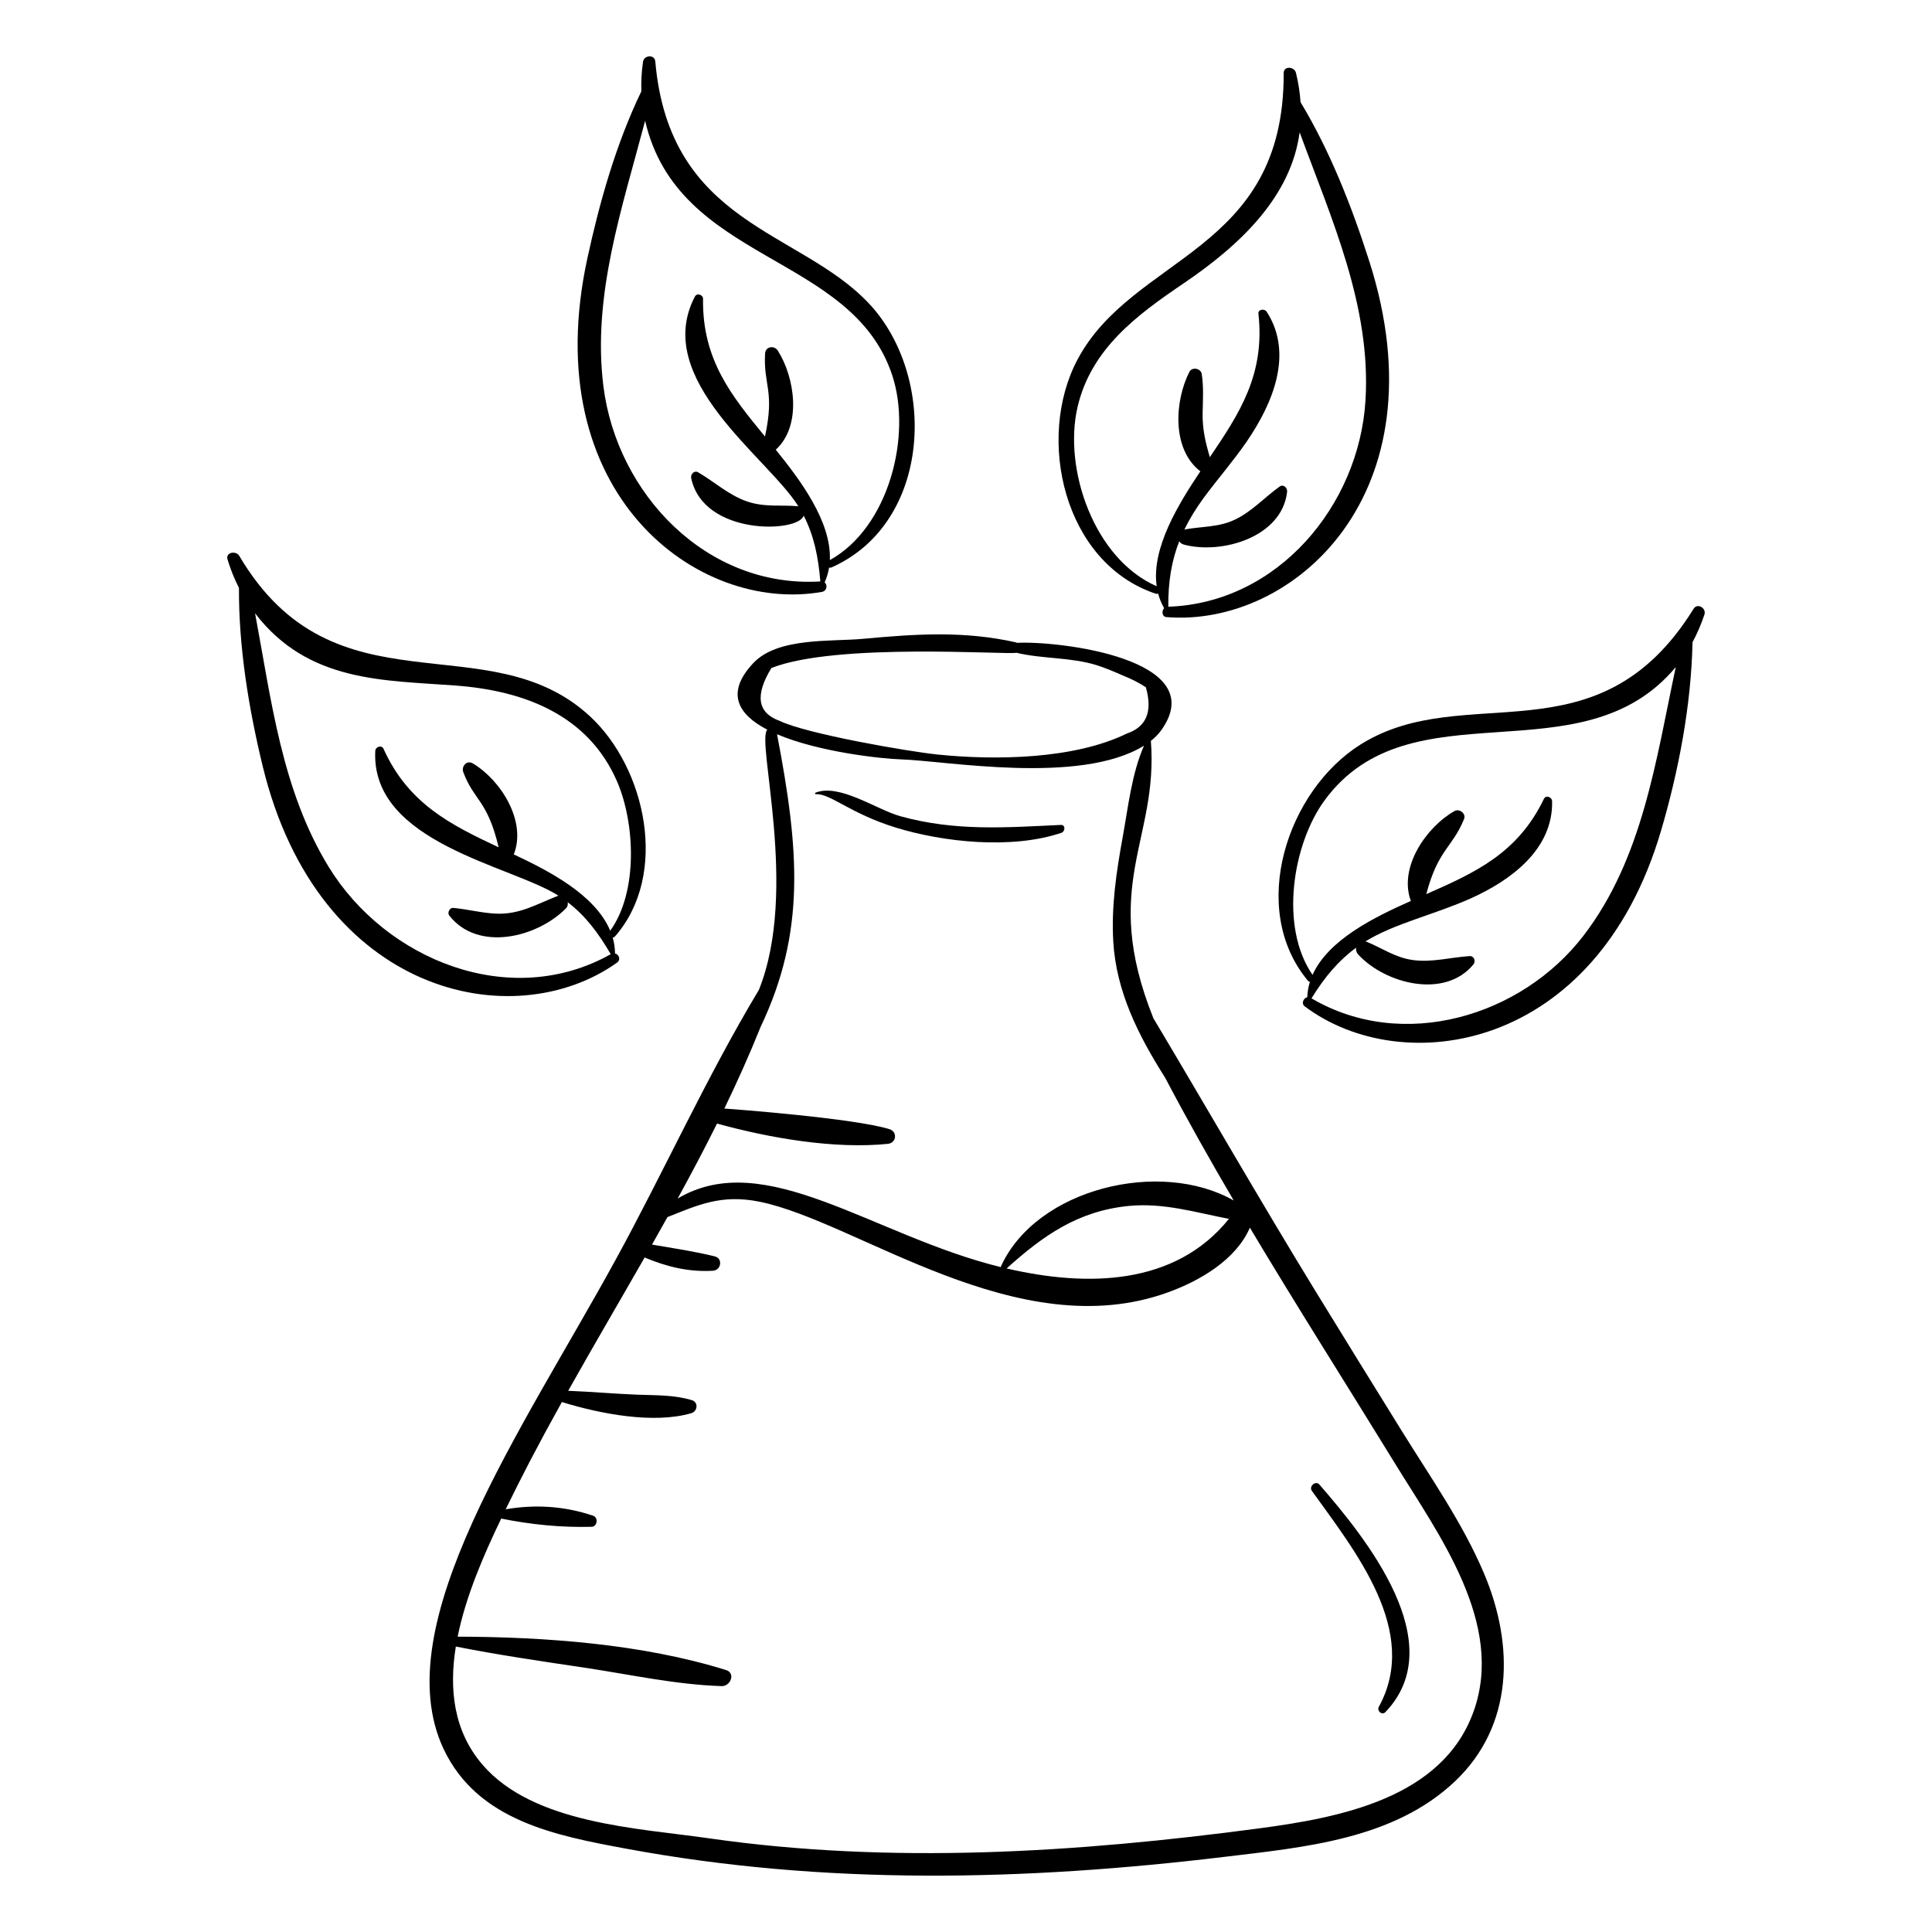 <?xml version="1.0" encoding="UTF-8"?>
<!-- Uploaded to: ICON Repo, www.iconrepo.com, Generator: ICON Repo Mixer Tools -->
<svg fill="#000000" width="800px" height="800px" version="1.1" viewBox="144 144 512 512" xmlns="http://www.w3.org/2000/svg">
 <g>
  <path d="m307.07 477.99c-24.637 45-61.035 96.672-45.496 129.54 8.984 18.996 29.715 22.926 48.355 26.387 52.688 9.781 105.59 8.547 158.61 2.164 21.137-2.547 44.797-4.609 61.055-20.02 15.602-14.789 15.66-36.188 7.727-54.988-5.641-13.375-14.238-25.582-21.844-37.871-7.695-12.43-15.402-24.852-23.035-37.324-14.586-23.828-28.48-48.059-42.789-72.047-14.156-35.336 1.387-47.125-0.66-73.488 1.055-0.84 1.996-1.77 2.754-2.828 13.574-19.012-27.508-23.738-38.238-23.156-0.094-0.047-0.176-0.102-0.285-0.129-13.832-3.102-26.543-2.227-40.637-0.926-8.363 0.77-22.48-0.438-28.926 6.391-7.598 8.051-3.918 13.742 3.684 17.68-3.039 2.93 8.395 42.566-2.242 68.973-13.883 23.09-25.086 48-38.027 71.645zm206.64 53.879c11.547 18.816 29.176 42.422 20.785 65.746-8.281 23.031-35.648 28.102-56.84 30.926-48.16 6.414-97.453 9.578-145.75 2.633-18.898-2.719-46.5-3.828-60-19.469-7.695-8.918-8.941-20.023-7.102-31.355 11.246 2.231 22.605 3.887 33.941 5.578 12.09 1.801 24.277 4.523 36.516 4.91 2.297 0.074 3.777-3.438 1.156-4.254-22.125-6.91-47.844-8.781-71.133-8.855 2.215-10.945 7.051-21.953 11.543-31.293 7.906 1.605 15.914 2.391 23.961 2.18 1.516-0.039 1.828-2.453 0.414-2.93-7.609-2.566-15.328-3.055-23.184-1.711 4.082-8.379 8.293-16.57 14.887-28.422 10.199 3.156 24.332 5.863 34.305 2.957 1.645-0.48 1.949-2.902 0.152-3.449-4.742-1.441-9.594-1.262-14.508-1.457-6.098-0.238-12.184-0.793-18.277-1.027 6.633-11.812 13.512-23.539 20.254-35.328 5.789 2.426 11.684 3.91 18.141 3.508 2.133-0.133 2.66-3.258 0.457-3.805-5.5-1.359-11.078-2.164-16.641-3.129 1.375-2.422 2.742-4.852 4.098-7.281 8.035-3.18 14.262-6.133 24.414-4.074 25.957 5.269 68.402 38.531 108.32 23.984 8.52-3.102 17.941-8.648 21.613-17.102 12.551 21.035 25.719 41.727 38.48 62.52zm-102.95-51.715c9.695-8.719 18.891-15.215 32.293-16.559 9.254-0.926 17.77 1.711 26.625 3.418-14.215 17.66-37.418 18.125-58.918 13.141zm-62.328-159.13c17.238-6.781 62.273-3.461 64.938-4.031 6.965 1.656 14.234 1.141 21.148 3.25 2.398 0.734 4.969 1.863 7.266 2.859 2.055 0.812 4.012 1.82 5.879 3.019 1.84 6.438 0.148 10.531-5.07 12.289-13.984 6.824-34.77 7.102-49.992 5.562-7.902-0.801-34.934-5.496-42.012-8.945-5.856-2.109-6.574-6.777-2.156-14.004zm1.492 17.559c11.176 4.762 27.938 6.512 32.797 6.656 11.879 0.355 47.465 6.867 64.453-3.629-3.273 7.473-4.191 16.238-5.637 24.172-1.684 9.23-3.07 18.465-2.5 27.871 0.797 13.047 6.551 24.641 13.73 35.934 5.781 10.992 11.883 21.824 18.184 32.555-19.469-11.074-52.168-3.227-61.641 17.352-0.047 0.102-0.059 0.203-0.055 0.309-33.852-8.273-62.484-31.969-85.66-18.184 3.602-6.566 7.102-13.176 10.426-19.867 14.164 3.922 31.297 6.812 45.301 5.375 2.234-0.23 2.586-3.199 0.41-3.883-9.238-2.906-42.016-5.371-43.773-5.465 3.438-7.102 6.66-14.293 9.598-21.613 11.984-25.176 10.27-46.809 4.367-77.582z"/>
  <path d="m360.25 354.48c3.711-0.266 9.039 5.117 21.176 8.848 12.57 3.867 30.672 5.82 43.859 1.375 1.016-0.34 1.152-2.148-0.152-2.09-14.812 0.699-28.02 1.711-42.551-2.312-6.305-1.746-16.094-8.75-22.457-6.234-0.246 0.094-0.109 0.43 0.125 0.414z"/>
  <path d="m509.41 596.31c-0.594 1.078 0.816 2.375 1.746 1.406 17.398-18.18-5.066-45.996-17.512-60.305-0.973-1.117-2.848 0.484-1.984 1.684 11.48 16.008 28.73 37.234 17.75 57.215z"/>
  <path d="m584.18 364.19c4.691-15.949 8.004-33.297 8.359-50.008 1.203-2.231 2.266-4.656 3.152-7.32 0.566-1.695-1.855-3.168-2.875-1.52-25.395 40.965-60.457 18.598-88.188 35.914-19.43 12.133-29.977 43.473-14.027 62.633 0.164 0.195 0.348 0.281 0.539 0.316-0.406 1.293-0.645 2.648-0.699 4.062-0.988 0.203-1.672 1.68-0.68 2.422 25.793 19.441 77.141 12.219 94.418-46.5zm-92.621 44.375c3.496-5.656 7.133-9.98 11.816-13.406-0.078 0.598 0.066 1.25 0.578 1.805 7.152 7.769 22.934 11.859 30.527 2.606 0.684-0.836 0.164-2.269-1.016-2.195-5.051 0.324-10.082 1.766-15.156 1.031-4.555-0.66-7.988-3.102-12.094-4.824-0.133-0.055-0.254-0.059-0.379-0.09 7.684-4.758 18.324-7.109 27.914-11.402 10.617-4.754 21.871-13.012 21.574-25.766-0.027-1.074-1.629-1.738-2.168-0.621-6.941 14.438-18.23 19.559-31.172 25.246 3.125-11.883 6.891-12.234 10.008-19.902 0.586-1.441-1.246-2.844-2.535-2.113-7.477 4.238-14.867 14.941-11.566 23.824-9.387 4.188-21.812 10.152-26.047 19.59-8.82-12.707-5.297-34.688 3.207-46.277 22.793-31.066 67.977-5.262 93.043-35.285-5.258 24.676-8.762 50.773-24.496 71.234-16.398 21.312-47.805 30.801-72.039 16.547z"/>
  <path d="m453.15 307.54c33.441 2.711 73.453-32.531 53.746-94.242-4.621-14.469-10.371-29.168-18.238-42.23-0.172-2.508-0.559-5.094-1.219-7.777-0.41-1.668-3.258-1.895-3.25 0.094 0.18 47.66-39.922 48.098-54.664 75.949-11.055 20.887-3.617 53.836 20.73 61.996 0.254 0.082 0.473 0.055 0.664-0.023 0.348 1.328 0.875 2.617 1.59 3.859-0.715 0.723-0.59 2.277 0.641 2.375zm-2.625-8.18c-16.57-7.238-24.809-31.082-20.953-47.539 3.606-15.391 15.688-24.32 28.047-32.691 15.07-10.211 28.5-22.965 30.801-40.07 8.441 23.023 18.988 46.078 17.445 71.09-1.707 27.727-23.164 53.652-52.254 54.637-0.051-6.527 0.832-12.039 2.902-17.344 0.254 0.406 0.672 0.738 1.297 0.902 10.031 2.637 25.941-2.008 27.289-14 0.117-1.039-0.969-2.129-1.992-1.395-4.008 2.871-7.379 6.652-11.883 8.781-4.277 2.023-8.613 1.75-13.117 2.555-0.094 0.016-0.164 0.062-0.254 0.09 1.355-2.785 3.023-5.562 5.148-8.445 3.723-5.055 7.879-9.777 11.43-14.965 6.84-10 12.465-23.215 5.246-34.363-0.559-0.859-2.316-0.688-2.18 0.555 1.777 16.109-5.023 26.391-12.875 38-1.152-3.871-1.996-7.438-1.914-11.711 0.07-3.488 0.301-6.883-0.238-10.348-0.23-1.48-2.555-1.945-3.258-0.57-3.938 7.695-4.742 20.523 2.891 26.375-5.676 8.508-13.008 20.234-11.578 30.457z"/>
  <path d="m361.8 300.86c1.352-0.238 1.578-1.875 0.73-2.508 0.586-1.289 0.969-2.613 1.188-3.953 0.195 0.066 0.422 0.07 0.672-0.039 26.668-11.855 28.051-50.68 9.844-69.984-18.348-19.457-52.781-20.742-56.578-64.102-0.168-1.918-2.996-1.68-3.25 0.094-0.391 2.711-0.52 5.316-0.441 7.828-6.688 13.875-11.027 29.191-14.289 44.176-13.648 62.676 29.324 94.289 62.125 88.488zm-46.836-124.86c8.723 37.781 54.711 34.977 65.473 67.41 5.285 15.922-0.824 40.348-16.52 49.023 0.441-10.234-7.871-21.27-14.332-29.254 6.981-6.34 5.074-19.133 0.539-26.266-0.918-1.445-3.258-1.121-3.367 0.746-0.492 8.426 2.621 9.844-0.027 22.023-8.828-10.742-16.648-20.316-16.414-36.457 0.016-1.121-1.613-1.684-2.168-0.621-11.477 21.988 19.418 42.66 27.426 55.574-4.234-0.457-8.824 0.344-13.586-1.285-4.812-1.645-8.609-5.176-12.953-7.715-1.066-0.625-2.078 0.523-1.859 1.555 3.269 15.344 28.551 14.48 29.801 9.898 2.754 5.356 3.879 10.957 4.426 17.457-30.148 1.832-53.895-23.254-57.48-51.633-3.047-24.125 4.981-47.375 11.043-70.457z"/>
  <path d="m213.62 347.06c14.715 60.648 66.371 71.641 93.883 52.059 1.121-0.797 0.512-2.203-0.516-2.445-0.012-1.457-0.223-2.856-0.609-4.195 0.219-0.031 0.434-0.125 0.613-0.328 14.359-16.426 8.152-44.605-6.598-58.285-27.098-25.133-67.73 0.273-92.984-42.555-0.848-1.441-3.684-0.984-3.113 0.938 0.781 2.625 1.805 5.141 3.031 7.547-0.078 15.785 2.59 31.992 6.293 47.266zm51.215-21.375c17.984 1.359 34.961 7.703 42.656 25.324 4.785 10.957 5.688 29.312-1.777 39.637-4.019-9.594-16.344-15.883-25.555-20.219 3.453-8.766-3.402-19.656-10.84-24.102-1.645-0.984-3.117 0.762-2.527 2.344 2.812 7.547 6.356 7.258 9.355 19.875-12.781-5.984-23.953-11.586-30.516-26.109-0.5-1.109-2.125-0.512-2.18 0.551-1.223 24.453 36.141 30.383 48.566 38.402-0.07 0.02-0.137 0.008-0.207 0.035-5.641 2.199-10.074 4.984-16.398 4.699-3.785-0.172-7.512-1.168-11.293-1.52-0.973-0.09-1.633 1.285-1.059 2.023 7.606 9.73 23.305 5.832 30.926-1.902 0.465-0.473 0.566-1.07 0.453-1.637 4.703 3.613 8.09 8.086 11.414 13.785-26.707 15.004-59.668 1.441-74.715-23.082-12.492-20.359-15.211-44.203-19.543-67.262 14.082 18.379 34.066 17.707 53.238 19.156z"/>
 </g>
</svg>